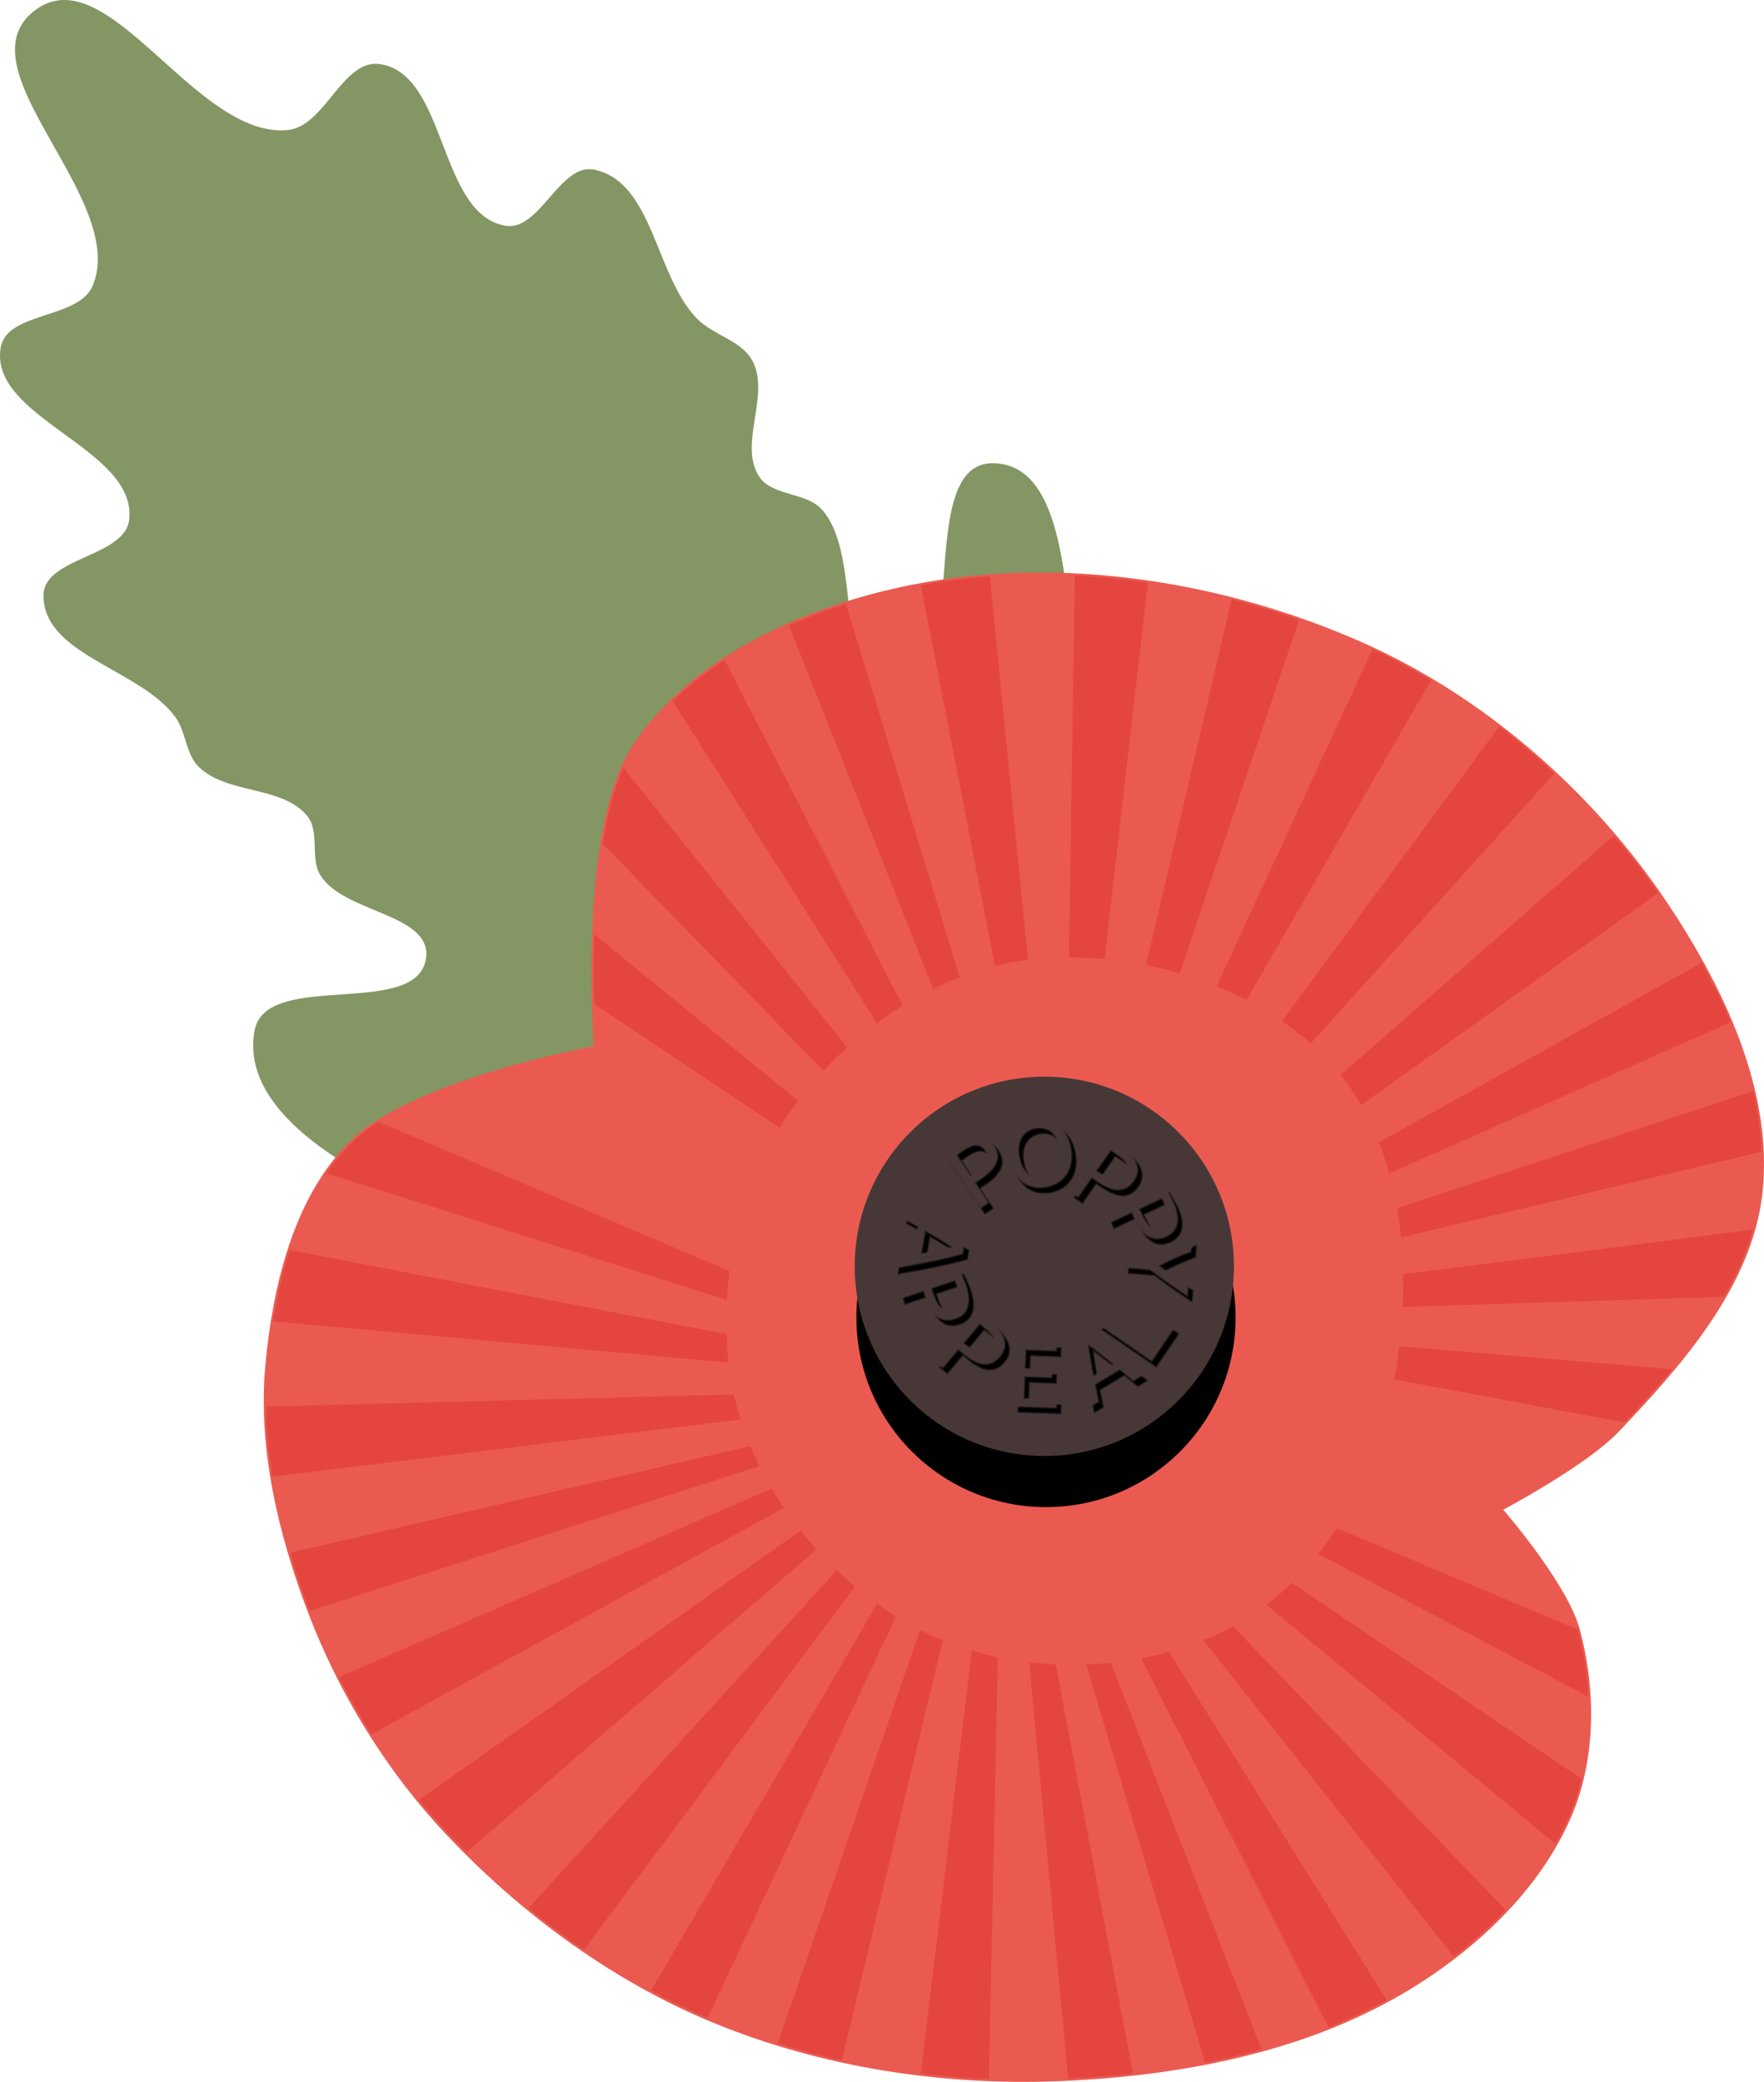 <?xml version="1.0" encoding="UTF-8" standalone="no"?>
<!-- Created with Inkscape (http://www.inkscape.org/) -->

<svg
   xmlns:dc="http://purl.org/dc/elements/1.1/"
   xmlns:cc="http://creativecommons.org/ns#"
   xmlns:rdf="http://www.w3.org/1999/02/22-rdf-syntax-ns#"
   xmlns:svg="http://www.w3.org/2000/svg"
   xmlns="http://www.w3.org/2000/svg"
   xmlns:sodipodi="http://sodipodi.sourceforge.net/DTD/sodipodi-0.dtd"
   xmlns:inkscape="http://www.inkscape.org/namespaces/inkscape"
   width="127.067mm"
   height="149.93mm"
   viewBox="0 0 127.067 149.93"
   version="1.1"
   id="svg8"
   inkscape:version="0.92.5 (2060ec1f9f, 2020-04-08)"
   sodipodi:docname="amapola-del-recuerdo.svg">
  <title
     id="title995">Remembrance Poppy</title>
  <defs
     id="defs2">
    <path
       transform="scale(-1)"
       style="opacity:1;vector-effect:none;fill:#eb5a50;fill-opacity:1;fill-rule:nonzero;stroke:#eb5a50;stroke-width:0.373;stroke-linecap:butt;stroke-linejoin:round;stroke-miterlimit:4;stroke-dasharray:none;stroke-dashoffset:9.2;stroke-opacity:1;paint-order:normal"
       d="m -108.615,-161.488 c 0,2.311 -1.233,4.447 -3.235,5.603 -2.002,1.156 -4.468,1.156 -6.469,0 -2.002,-1.156 -3.235,-3.291 -3.235,-5.603"
       id="path1753-9"
       inkscape:connector-curvature="0"
       sodipodi:nodetypes="cscc" />
    <path
       transform="scale(-1)"
       style="opacity:1;vector-effect:none;fill:#eb5a50;fill-opacity:1;fill-rule:nonzero;stroke:#eb5a50;stroke-width:0.373;stroke-linecap:butt;stroke-linejoin:round;stroke-miterlimit:4;stroke-dasharray:none;stroke-dashoffset:9.2;stroke-opacity:1;paint-order:normal"
       d="m -108.615,-161.488 c 0,2.311 -1.233,4.447 -3.235,5.603 -2.002,1.156 -4.468,1.156 -6.469,0 -2.002,-1.156 -3.235,-3.291 -3.235,-5.603"
       id="path1753-6"
       inkscape:connector-curvature="0"
       sodipodi:nodetypes="cscc" />
  </defs>
  <sodipodi:namedview
     id="base"
     pagecolor="#ffffff"
     bordercolor="#666666"
     borderopacity="1.0"
     inkscape:pageopacity="0.0"
     inkscape:pageshadow="2"
     inkscape:zoom="1.1962801"
     inkscape:cx="251.01014"
     inkscape:cy="241.57104"
     inkscape:document-units="mm"
     inkscape:current-layer="layer1"
     showgrid="false"
     inkscape:window-width="1848"
     inkscape:window-height="1016"
     inkscape:window-x="72"
     inkscape:window-y="27"
     inkscape:window-maximized="1"
     inkscape:object-nodes="true"
     inkscape:object-paths="true"
     inkscape:snap-object-midpoints="true"
     inkscape:snap-nodes="false"
     fit-margin-top="0"
     fit-margin-left="0"
     fit-margin-right="0"
     fit-margin-bottom="0"
     inkscape:snap-global="false" />
  <g
     inkscape:label="Capa 1"
     inkscape:groupmode="layer"
     id="layer1"
     transform="translate(-39.857,-70.29)"
     style="display:inline">
    <g
       id="g2353">
      <path
         sodipodi:nodetypes="saaaaaaaaaaaaaaaaaaaaasss"
         inkscape:connector-curvature="0"
         id="path895"
         d="m 71.734,157.569 c -5.806,-2.372 -14.685,-6.898 -13.539,-13.064 0.816,-4.395 11.766,-0.794 12.352,-5.226 0.422,-3.187 -5.885,-3.22 -7.601,-5.938 -0.779,-1.235 -0.031,-3.142 -0.95,-4.276 -1.808,-2.229 -5.799,-1.544 -7.839,-3.563 -0.931,-0.922 -0.89,-2.504 -1.663,-3.563 -2.543,-3.485 -9.549,-4.475 -9.501,-8.789 0.031,-2.748 5.897,-2.729 6.176,-5.463 0.522,-5.12 -10.112,-7.275 -9.264,-12.352 0.442,-2.643 5.656,-2.026 6.651,-4.513 2.497,-6.243 -9.532,-15.521 -4.276,-19.715 5.26,-4.198 11.588,9.166 18.29,8.551 2.713,-0.249 3.955,-5.146 6.651,-4.751 4.858,0.712 4.191,10.786 9.026,11.639 2.488,0.439 3.939,-4.547 6.413,-4.038 4.238,0.872 4.381,7.555 7.363,10.689 1.168,1.228 3.244,1.591 4.038,3.088 1.3,2.452 -1.027,5.979 0.475,8.314 0.92,1.43 3.371,1.116 4.513,2.375 3.101,3.42 0.609,12.761 5.226,12.827 5.884,0.084 1.242,-16.23 7.126,-16.152 5.219,0.069 5.111,9.336 5.938,14.489 2.106,13.125 6.946,30.758 -2.817,39.78 -10.476,9.68 -29.585,5.044 -42.789,-0.35 z"
         style="fill:#849663;fill-opacity:1;stroke:none;stroke-width:0.265px;stroke-linecap:butt;stroke-linejoin:miter;stroke-opacity:1" />
      <g
         id="g2767">
        <path
           style="opacity:1;vector-effect:none;fill:#eb5a50;fill-opacity:1;fill-rule:nonzero;stroke:#eb5a50;stroke-width:0.306;stroke-linecap:butt;stroke-linejoin:round;stroke-miterlimit:4;stroke-dasharray:none;stroke-dashoffset:9.2;stroke-opacity:1;paint-order:normal"
           d="m 105.639,112.54 c -7.542,1.494 -15.752,5.051 -20.031,11.439 -4.074,6.082 -2.815,21.78 -2.815,21.78 0,0 -13.229,2.394 -17.677,6.889 -3.97,4.012 -5.44,10.222 -5.981,15.84 -0.579,6.004 0.897,12.199 3.04,17.837 2.239,5.891 5.673,11.466 10.005,16.044 5.362,5.667 11.928,10.498 19.144,13.462 7.772,3.193 16.463,4.531 24.859,4.183 8.47,-0.351 17.331,-1.99 24.643,-6.28 5.059,-2.968 9.825,-7.363 12.113,-12.764 1.732,-4.086 1.725,-9.019 0.564,-13.303 -0.903,-3.328 -5.6,-8.697 -5.6,-8.697 0,0 6.095,-3.216 8.431,-5.667 4.586,-4.811 9.568,-10.457 10.318,-17.06 0.83,-7.303 -2.79,-14.845 -6.889,-20.946 -5.339,-7.946 -13.114,-14.744 -21.869,-18.616 -9.913,-4.385 -21.621,-6.247 -32.254,-4.14 z"
           id="path877"
           inkscape:connector-curvature="0"
           sodipodi:nodetypes="aacaaaaaaaaacaaaaa" />
        <path
           style="opacity:1;vector-effect:none;fill:#e4463f;fill-opacity:1;fill-rule:nonzero;stroke:none;stroke-width:0.513;stroke-linecap:butt;stroke-linejoin:round;stroke-miterlimit:4;stroke-dasharray:none;stroke-dashoffset:9.2;stroke-opacity:1;paint-order:normal"
           d="m 117.279,111.731 -0.422,27.504 c 0.849,-10e-4 1.708,0.04 2.569,0.12 l 3.114,-27.112 c -1.319,-0.192 -2.644,-0.337 -3.969,-0.434 -0.049,-0.004 -0.098,-0.005 -0.146,-0.009 -0.382,-0.027 -0.763,-0.051 -1.145,-0.07 z m -6.115,0.068 c -1.676,0.122 -3.339,0.332 -4.977,0.635 l 5.341,27.424 c 0.787,-0.198 1.58,-0.35 2.376,-0.447 z m 17.411,1.654 -6.169,26.338 c 0.817,0.164 1.629,0.365 2.431,0.6 l 8.608,-25.471 c -1.594,-0.556 -3.221,-1.046 -4.87,-1.468 z m -27.783,0.327 c -0.014,0.004 -0.027,0.009 -0.04,0.013 -0.004,0.001 -0.008,0.002 -0.012,0.004 -0.448,0.142 -0.894,0.294 -1.338,0.451 -0.063,0.022 -0.126,0.045 -0.189,0.068 -0.169,0.061 -0.339,0.119 -0.507,0.181 -0.132,0.049 -0.262,0.102 -0.393,0.153 -0.548,0.211 -1.092,0.431 -1.629,0.668 l 10.387,26.191 c 0.63,-0.31 1.27,-0.591 1.918,-0.842 l -8.195,-26.887 z m 37.925,3.267 -11.224,24.272 c 0.738,0.3 1.46,0.631 2.161,0.993 l 13.284,-23.025 c -1.375,-0.819 -2.783,-1.57 -4.22,-2.24 z m -46.664,0.759 c -0.166,0.108 -0.331,0.219 -0.495,0.33 -1.023,0.698 -1.989,1.46 -2.882,2.287 -0.124,0.115 -0.247,0.23 -0.367,0.347 l 14.712,23.21 c 0.605,-0.447 1.227,-0.871 1.864,-1.265 z m 55.789,4.809 -15.642,21.217 c 0.728,0.499 1.421,1.037 2.07,1.613 l 17.555,-19.455 h -5.3e-4 c -0.008,-0.007 -0.016,-0.015 -0.024,-0.022 -1.265,-1.18 -2.587,-2.301 -3.958,-3.352 z m -63.087,2.959 c -0.691,1.566 -1.17,3.468 -1.495,5.475 l 15.912,16.36 c 0.545,-0.583 1.116,-1.146 1.713,-1.684 z m 71.353,4.897 -19.681,17.231 c 0.548,0.685 1.036,1.412 1.475,2.172 l 21.394,-15.273 c -0.987,-1.419 -2.053,-2.799 -3.187,-4.129 z m -73.443,7.098 c -0.015,0.421 -0.024,0.83 -0.032,1.234 10e-4,-0.072 0.002,-0.141 0.003,-0.214 -0.002,0.077 -0.002,0.15 -0.004,0.226 -0.003,0.137 -0.004,0.268 -0.006,0.403 -0.003,0.188 -0.003,0.369 -0.005,0.552 -8e-5,0.014 -3.97e-4,0.028 -5.03e-4,0.041 -0.006,1.013 0.004,1.954 0.027,2.769 l 13.365,8.934 c 0.41,-0.662 0.858,-1.311 1.337,-1.945 z m 79.756,2.058 -23.239,12.921 c 0.286,0.731 0.534,1.481 0.746,2.248 l 24.582,-10.879 c -0.612,-1.467 -1.322,-2.901 -2.089,-4.291 z m 3.716,9.242 v 5.2e-4 l -25.654,8.424 c 0.121,0.698 0.218,1.403 0.289,2.115 l 25.983,-6.172 c -0.008,-0.18 -0.018,-0.361 -0.03,-0.541 -1.3e-4,-0.002 -3.9e-4,-0.004 -5e-4,-0.006 -0.005,-0.081 -0.013,-0.161 -0.019,-0.241 -0.008,-0.102 -0.015,-0.204 -0.025,-0.306 -0.033,-0.352 -0.075,-0.705 -0.125,-1.056 -0.105,-0.741 -0.245,-1.481 -0.418,-2.217 h -5.3e-4 z m -99.012,2.21 c -0.193,0.122 -0.38,0.246 -0.562,0.373 v 5.2e-4 h -5.29e-4 c -0.362,0.253 -0.699,0.513 -1.005,0.782 -0.153,0.134 -0.299,0.271 -0.436,0.409 -0.651,0.658 -1.234,1.376 -1.757,2.139 l 28.849,9.125 c 0.04,-0.695 0.106,-1.39 0.198,-2.082 z m 99.012,7.759 -25.211,3.22 c 0.015,0.784 0.004,1.57 -0.032,2.354 l 23.142,-0.73 c 0.896,-1.55 1.625,-3.164 2.101,-4.844 h -5e-4 z m -105.402,1.473 c -0.54,1.672 -0.93,3.409 -1.207,5.139 l 32.815,2.969 c -0.08,-0.678 -0.132,-1.363 -0.157,-2.052 z m 79.922,6.923 c -0.097,0.81 -0.218,1.611 -0.361,2.399 l 16.581,3.095 c 0.723,-0.764 1.448,-1.552 2.162,-2.358 0.429,-0.484 0.854,-0.972 1.271,-1.471 z m -47.929,3.479 -33.707,0.872 c 0.024,1.683 0.187,3.371 0.462,5.048 l 33.724,-4.113 c -0.186,-0.591 -0.344,-1.195 -0.48,-1.807 z m 1.178,3.72 -33.153,7.676 c 0.422,1.425 0.901,2.827 1.422,4.197 l 32.391,-10.433 c -0.236,-0.475 -0.458,-0.955 -0.66,-1.44 z m 1.535,3.056 -31.159,13.578 c 0.712,1.407 1.494,2.782 2.339,4.117 L 96.331,178.885 c -0.311,-0.458 -0.609,-0.923 -0.888,-1.397 z m 40.717,2.846 c -0.424,0.641 -0.876,1.263 -1.355,1.86 l 19.48,10.301 v 5.2e-4 h 0.001 c -0.002,-0.042 -0.005,-0.083 -0.008,-0.125 -0.097,-1.606 -0.359,-3.198 -0.769,-4.709 -0.002,-0.006 -0.004,-0.011 -0.005,-0.017 z m -38.63,0.185 -27.495,19.394 c 0.267,0.325 0.538,0.646 0.813,0.964 0.005,0.006 0.01,0.012 0.015,0.018 0.432,0.5 0.873,0.99 1.325,1.469 0.42,0.444 0.851,0.882 1.286,1.315 l 25.199,-21.809 c -0.395,-0.438 -0.777,-0.889 -1.143,-1.35 z m 2.602,2.852 -22.209,24.332 c 1.292,1.058 2.629,2.062 4.006,3.004 l 19.518,-26.16 c -0.45,-0.377 -0.888,-0.77 -1.315,-1.177 z m 32.789,0.903 c -0.586,0.57 -1.2,1.102 -1.841,1.592 l 20.818,17.21 c 0.39,-0.685 0.741,-1.389 1.047,-2.111 0.35,-0.826 0.625,-1.688 0.838,-2.571 z m -29.88,1.509 -16.288,27.865 c 1.334,0.719 2.696,1.376 4.083,1.964 l 13.573,-28.92 c -0.463,-0.288 -0.92,-0.59 -1.367,-0.91 z m 25.647,1.634 c -0.689,0.37 -1.406,0.701 -2.144,0.997 l 18.034,22.796 c 1.327,-1.019 2.585,-2.143 3.734,-3.357 0.004,-0.004 0.009,-0.008 0.013,-0.013 l -5e-4,-5.2e-4 z m -22.554,0.251 -10.255,29.784 c 1.52,0.469 3.064,0.872 4.625,1.213 l 7.265,-30.241 c -0.552,-0.227 -1.097,-0.482 -1.635,-0.757 z m 3.725,1.491 -3.674,30.458 c 0.44,0.053 0.881,0.1 1.322,0.143 0.009,8.9e-4 0.018,0.001 0.027,0.002 5.2e-4,5e-5 10e-4,4.7e-4 0.002,5.2e-4 0.531,0.052 1.063,0.095 1.595,0.133 0.118,0.008 0.236,0.017 0.355,0.024 -0.039,-0.003 -0.079,-0.004 -0.118,-0.006 0.079,0.005 0.159,0.01 0.238,0.015 0.14,0.009 0.28,0.018 0.421,0.026 0.357,0.021 0.714,0.039 1.07,0.053 l 0.639,-30.372 c -0.636,-0.134 -1.262,-0.293 -1.877,-0.476 z m 14.202,0.092 c -0.659,0.183 -1.33,0.339 -2.008,0.468 l 13.495,26.569 c 1.434,-0.568 2.832,-1.213 4.182,-1.943 0.002,-9.8e-4 0.004,-0.002 0.006,-0.003 0.007,-0.004 0.014,-0.007 0.021,-0.011 l -5.3e-4,-5.2e-4 z m -10.067,0.752 2.801,29.972 c 1.169,-0.057 2.344,-0.139 3.521,-0.25 0.046,-0.004 0.092,-0.01 0.138,-0.014 0.339,-0.033 0.677,-0.067 1.016,-0.104 6.7e-4,-8e-5 0.001,6e-5 0.002,0 l -5.561,-29.451 c -0.642,-0.028 -1.282,-0.079 -1.917,-0.154 z m 5.884,0.036 c -0.59,0.062 -1.183,0.103 -1.776,0.126 l 8.558,28.664 c 1.373,-0.265 2.735,-0.576 4.078,-0.944 z"
           id="path2717"
           inkscape:connector-curvature="0" />
      </g>
      <g
         id="g2296">
        <g
           id="g1820">
          <circle
             r="13.658"
             cy="165.17"
             cx="115.203"
             id="path897-6"
             style="opacity:1;vector-effect:none;fill:#000000;fill-opacity:1;fill-rule:nonzero;stroke:none;stroke-width:0.265;stroke-linecap:butt;stroke-linejoin:round;stroke-miterlimit:4;stroke-dasharray:none;stroke-dashoffset:9.2;stroke-opacity:1;paint-order:normal" />
          <circle
             r="13.658"
             cy="161.488"
             cx="115.084"
             id="path897"
             style="opacity:1;vector-effect:none;fill:#483737;fill-opacity:1;fill-rule:nonzero;stroke:none;stroke-width:0.265;stroke-linecap:butt;stroke-linejoin:round;stroke-miterlimit:4;stroke-dasharray:none;stroke-dashoffset:9.2;stroke-opacity:1;paint-order:normal" />
        </g>
        <g
           id="g2237">
          <g
             id="g2029">
            <g
               aria-label="P"
               transform="matrix(0.829,-0.557,0.555,0.833,0,0)"
               style="font-style:normal;font-variant:normal;font-weight:normal;font-stretch:normal;font-size:6.723px;line-height:1.25;font-family:Ubuntu;-inkscape-font-specification:Ubuntu;text-align:center;letter-spacing:0px;word-spacing:0px;text-anchor:middle;fill:#000000;fill-opacity:1;stroke:#000000;stroke-width:0.168;stroke-opacity:0.51"
               id="text1672">
              <path
                 d="m 6.04,187.779 q 0.982,0 1.506,0.376 0.531,0.37 0.531,1.109 0,0.403 -0.148,0.692 -0.141,0.282 -0.417,0.464 -0.269,0.175 -0.659,0.255 -0.39,0.081 -0.881,0.081 H 5.455 v 1.728 h -0.652 v -4.592 q 0.276,-0.067 0.612,-0.087 0.343,-0.027 0.625,-0.027 z m 0.054,0.571 q -0.417,0 -0.639,0.02 v 1.829 h 0.491 q 0.336,0 0.605,-0.04 0.269,-0.047 0.45,-0.148 0.188,-0.108 0.289,-0.289 0.101,-0.182 0.101,-0.464 0,-0.269 -0.108,-0.444 Q 7.183,188.64 7.002,188.539 6.827,188.431 6.591,188.391 6.356,188.351 6.094,188.351 Z"
                 style="font-style:normal;font-variant:normal;font-weight:normal;font-stretch:normal;font-family:Ubuntu;-inkscape-font-specification:Ubuntu;fill:#000000;fill-opacity:1;stroke:#000000;stroke-width:0.168;stroke-opacity:0.51"
                 id="path2079"
                 inkscape:connector-curvature="0" />
            </g>
            <g
               aria-label="P"
               transform="matrix(0.823,0.566,-0.571,0.822,0,0)"
               style="font-style:normal;font-variant:normal;font-weight:normal;font-stretch:normal;font-size:6.723px;line-height:1.25;font-family:Ubuntu;-inkscape-font-specification:Ubuntu;text-align:center;letter-spacing:0px;word-spacing:0px;text-anchor:middle;fill:#000000;fill-opacity:1;stroke:#000000;stroke-width:0.168;stroke-opacity:0.51"
               id="text1672-9">
              <path
                 d="m 187.077,57.748 q 0.982,0 1.506,0.376 0.531,0.37 0.531,1.109 0,0.403 -0.148,0.692 -0.141,0.282 -0.417,0.464 -0.269,0.175 -0.659,0.255 -0.39,0.081 -0.881,0.081 h -0.518 v 1.728 h -0.652 v -4.592 q 0.276,-0.067 0.612,-0.087 0.343,-0.027 0.625,-0.027 z m 0.054,0.571 q -0.417,0 -0.639,0.02 v 1.829 h 0.491 q 0.336,0 0.605,-0.04 0.269,-0.047 0.45,-0.148 0.188,-0.108 0.289,-0.289 0.101,-0.182 0.101,-0.464 0,-0.269 -0.108,-0.444 -0.101,-0.175 -0.282,-0.276 -0.175,-0.108 -0.41,-0.148 -0.235,-0.04 -0.497,-0.04 z"
                 style="font-style:normal;font-variant:normal;font-weight:normal;font-stretch:normal;font-family:Ubuntu;-inkscape-font-specification:Ubuntu;fill:#000000;fill-opacity:1;stroke:#000000;stroke-width:0.168;stroke-opacity:0.51"
                 id="path2082"
                 inkscape:connector-curvature="0" />
            </g>
            <g
               aria-label="O"
               transform="matrix(0.975,-0.217,0.212,0.978,0,0)"
               style="font-style:normal;font-variant:normal;font-weight:normal;font-stretch:normal;font-size:6.723px;line-height:1.25;font-family:Ubuntu;-inkscape-font-specification:Ubuntu;text-align:center;letter-spacing:0px;word-spacing:0px;text-anchor:middle;fill:#000000;fill-opacity:1;stroke:#000000;stroke-width:0.168;stroke-opacity:0.51"
               id="text1672-96">
              <path
                 d="m 77.779,174.953 q 0,-0.598 0.175,-1.055 0.182,-0.457 0.484,-0.76 0.309,-0.309 0.713,-0.464 0.41,-0.155 0.867,-0.155 0.45,0 0.847,0.155 0.403,0.155 0.706,0.464 0.303,0.303 0.477,0.76 0.182,0.457 0.182,1.055 0,0.598 -0.182,1.055 -0.175,0.457 -0.477,0.766 -0.303,0.303 -0.706,0.457 -0.397,0.155 -0.847,0.155 -0.457,0 -0.867,-0.155 -0.403,-0.155 -0.713,-0.457 -0.303,-0.309 -0.484,-0.766 -0.175,-0.457 -0.175,-1.055 z m 0.686,0 q 0,0.424 0.108,0.773 0.108,0.343 0.303,0.585 0.202,0.242 0.484,0.376 0.289,0.128 0.645,0.128 0.356,0 0.639,-0.128 0.282,-0.134 0.477,-0.376 0.202,-0.242 0.309,-0.585 0.108,-0.35 0.108,-0.773 0,-0.424 -0.108,-0.766 -0.108,-0.35 -0.309,-0.592 -0.195,-0.242 -0.477,-0.37 -0.282,-0.134 -0.639,-0.134 -0.356,0 -0.645,0.134 -0.282,0.128 -0.484,0.37 -0.195,0.242 -0.303,0.592 -0.108,0.343 -0.108,0.766 z"
                 style="font-style:normal;font-variant:normal;font-weight:normal;font-stretch:normal;font-family:Ubuntu;-inkscape-font-specification:Ubuntu;fill:#000000;fill-opacity:1;stroke:#000000;stroke-width:0.168;stroke-opacity:0.51"
                 id="path2085"
                 inkscape:connector-curvature="0" />
            </g>
            <g
               aria-label="P"
               transform="matrix(0.43,0.902,-0.905,0.427,0,0)"
               style="font-style:normal;font-variant:normal;font-weight:normal;font-stretch:normal;font-size:6.723px;line-height:1.25;font-family:Ubuntu;-inkscape-font-specification:Ubuntu;text-align:center;letter-spacing:0px;word-spacing:0px;text-anchor:middle;fill:#000000;fill-opacity:1;stroke:#000000;stroke-width:0.168;stroke-opacity:0.51"
               id="text1672-9-3">
              <path
                 d="m 195.532,-44.82 q 0.982,0 1.506,0.376 0.531,0.37 0.531,1.109 0,0.403 -0.148,0.692 -0.141,0.282 -0.417,0.464 -0.269,0.175 -0.659,0.255 -0.39,0.081 -0.881,0.081 h -0.518 v 1.728 h -0.652 v -4.592 q 0.276,-0.067 0.612,-0.087 0.343,-0.027 0.625,-0.027 z m 0.054,0.571 q -0.417,0 -0.639,0.02 v 1.829 h 0.491 q 0.336,0 0.605,-0.04 0.269,-0.047 0.45,-0.148 0.188,-0.108 0.289,-0.289 0.101,-0.182 0.101,-0.464 0,-0.269 -0.108,-0.444 -0.101,-0.175 -0.282,-0.276 -0.175,-0.108 -0.41,-0.148 -0.235,-0.04 -0.497,-0.04 z"
                 style="font-style:normal;font-variant:normal;font-weight:normal;font-stretch:normal;font-family:Ubuntu;-inkscape-font-specification:Ubuntu;fill:#000000;fill-opacity:1;stroke:#000000;stroke-width:0.168;stroke-opacity:0.51"
                 id="path2088"
                 inkscape:connector-curvature="0" />
            </g>
            <g
               aria-label="Y"
               transform="matrix(-0.078,0.996,-0.998,-0.083,0,0)"
               style="font-style:normal;font-variant:normal;font-weight:normal;font-stretch:normal;font-size:6.723px;line-height:1.25;font-family:Ubuntu;-inkscape-font-specification:Ubuntu;text-align:center;letter-spacing:0px;word-spacing:0px;text-anchor:middle;fill:#000000;fill-opacity:1;stroke:#000000;stroke-width:0.168;stroke-opacity:0.51"
               id="text1672-9-3-0">
              <path
                 d="m 150.839,-133.25 v -1.869 q -0.464,-0.719 -0.874,-1.418 -0.41,-0.699 -0.773,-1.371 h 0.766 q 0.255,0.551 0.571,1.123 0.316,0.565 0.652,1.089 0.329,-0.524 0.645,-1.089 0.316,-0.571 0.578,-1.123 h 0.726 q -0.363,0.672 -0.773,1.371 -0.41,0.692 -0.867,1.405 v 1.882 z"
                 style="font-style:normal;font-variant:normal;font-weight:normal;font-stretch:normal;font-family:Ubuntu;-inkscape-font-specification:Ubuntu;fill:#000000;fill-opacity:1;stroke:#000000;stroke-width:0.168;stroke-opacity:0.51"
                 id="path2091"
                 inkscape:connector-curvature="0" />
            </g>
            <g
               aria-label="A"
               transform="matrix(-0.169,0.985,-0.986,-0.174,0,0)"
               style="font-style:normal;font-variant:normal;font-weight:normal;font-stretch:normal;font-size:6.723px;line-height:1.25;font-family:Ubuntu;-inkscape-font-specification:Ubuntu;text-align:center;letter-spacing:0px;word-spacing:0px;text-anchor:middle;fill:#000000;fill-opacity:1;stroke:#000000;stroke-width:0.168;stroke-opacity:0.51"
               id="text1672-9-3-0-6">
              <path
                 d="m 140.726,-130.317 q -0.114,-0.303 -0.215,-0.592 -0.101,-0.296 -0.208,-0.598 h -2.111 l -0.424,1.19 h -0.679 q 0.269,-0.74 0.504,-1.365 0.235,-0.632 0.457,-1.197 0.229,-0.565 0.45,-1.076 0.222,-0.518 0.464,-1.022 h 0.598 q 0.242,0.504 0.464,1.022 0.222,0.511 0.444,1.076 0.229,0.565 0.464,1.197 0.235,0.625 0.504,1.365 z m -0.612,-1.728 q -0.215,-0.585 -0.43,-1.129 -0.208,-0.551 -0.437,-1.055 -0.235,0.504 -0.45,1.055 -0.208,0.545 -0.417,1.129 z"
                 style="font-style:normal;font-variant:normal;font-weight:normal;font-stretch:normal;font-family:Ubuntu;-inkscape-font-specification:Ubuntu;fill:#000000;fill-opacity:1;stroke:#000000;stroke-width:0.168;stroke-opacity:0.51"
                 id="path2094"
                 inkscape:connector-curvature="0" />
            </g>
            <g
               aria-label="P"
               transform="matrix(0.32,0.946,-0.95,0.317,0,0)"
               style="font-style:normal;font-variant:normal;font-weight:normal;font-stretch:normal;font-size:6.723px;line-height:1.25;font-family:Ubuntu;-inkscape-font-specification:Ubuntu;text-align:center;letter-spacing:0px;word-spacing:0px;text-anchor:middle;fill:#000000;fill-opacity:1;stroke:#000000;stroke-width:0.168;stroke-opacity:0.51"
               id="text1672-9-3-0-4">
              <path
                 d="m 189.828,-51.574 q 0.982,0 1.506,0.376 0.531,0.37 0.531,1.109 0,0.403 -0.148,0.692 -0.141,0.282 -0.417,0.464 -0.269,0.175 -0.659,0.255 -0.39,0.081 -0.881,0.081 h -0.518 v 1.728 h -0.652 v -4.592 q 0.276,-0.067 0.612,-0.087 0.343,-0.027 0.625,-0.027 z m 0.054,0.571 q -0.417,0 -0.639,0.02 v 1.829 h 0.491 q 0.336,0 0.605,-0.04 0.269,-0.047 0.45,-0.148 0.188,-0.108 0.289,-0.289 0.101,-0.182 0.101,-0.464 0,-0.269 -0.108,-0.444 -0.101,-0.175 -0.282,-0.276 -0.175,-0.108 -0.41,-0.148 -0.235,-0.04 -0.497,-0.04 z"
                 style="font-style:normal;font-variant:normal;font-weight:normal;font-stretch:normal;font-family:Ubuntu;-inkscape-font-specification:Ubuntu;fill:#000000;fill-opacity:1;stroke:#000000;stroke-width:0.168;stroke-opacity:0.51"
                 id="path2097"
                 inkscape:connector-curvature="0" />
            </g>
            <g
               aria-label="P"
               transform="matrix(0.767,0.64,-0.645,0.766,0,0)"
               style="font-style:normal;font-variant:normal;font-weight:normal;font-stretch:normal;font-size:6.723px;line-height:1.25;font-family:Ubuntu;-inkscape-font-specification:Ubuntu;text-align:center;letter-spacing:0px;word-spacing:0px;text-anchor:middle;fill:#000000;fill-opacity:1;stroke:#000000;stroke-width:0.168;stroke-opacity:0.51"
               id="text1672-9-3-0-0">
              <path
                 d="m 192.427,55.839 q 0.982,0 1.506,0.376 0.531,0.37 0.531,1.109 0,0.403 -0.148,0.692 -0.141,0.282 -0.417,0.464 -0.269,0.175 -0.659,0.255 -0.39,0.081 -0.881,0.081 h -0.518 v 1.728 h -0.652 v -4.592 q 0.276,-0.067 0.612,-0.087 0.343,-0.027 0.625,-0.027 z m 0.054,0.571 q -0.417,0 -0.639,0.02 v 1.829 h 0.491 q 0.336,0 0.605,-0.04 0.269,-0.047 0.45,-0.148 0.188,-0.108 0.289,-0.289 0.101,-0.182 0.101,-0.464 0,-0.269 -0.108,-0.444 -0.101,-0.175 -0.282,-0.276 -0.175,-0.108 -0.41,-0.148 -0.235,-0.04 -0.497,-0.04 z"
                 style="font-style:normal;font-variant:normal;font-weight:normal;font-stretch:normal;font-family:Ubuntu;-inkscape-font-specification:Ubuntu;fill:#000000;fill-opacity:1;stroke:#000000;stroke-width:0.168;stroke-opacity:0.51"
                 id="path2100"
                 inkscape:connector-curvature="0" />
            </g>
            <g
               aria-label="E"
               transform="matrix(0.998,0.034,-0.039,1,0,0)"
               style="font-style:normal;font-variant:normal;font-weight:normal;font-stretch:normal;font-size:6.723px;line-height:1.25;font-family:Ubuntu;-inkscape-font-specification:Ubuntu;text-align:center;letter-spacing:0px;word-spacing:0px;text-anchor:middle;fill:#000000;fill-opacity:1;stroke:#000000;stroke-width:0.168;stroke-opacity:0.51"
               id="text1672-9-3-0-62">
              <path
                 d="m 120.014,167.873 v -4.659 h 2.844 v 0.558 h -2.192 v 1.385 h 1.95 v 0.545 h -1.95 v 1.613 h 2.36 v 0.558 z"
                 style="font-style:normal;font-variant:normal;font-weight:normal;font-stretch:normal;font-family:Ubuntu;-inkscape-font-specification:Ubuntu;fill:#000000;fill-opacity:1;stroke:#000000;stroke-width:0.168;stroke-opacity:0.51"
                 id="path2103"
                 inkscape:connector-curvature="0" />
            </g>
            <g
               aria-label="A"
               transform="matrix(0.856,-0.516,0.513,0.86,0,0)"
               style="font-style:normal;font-variant:normal;font-weight:normal;font-stretch:normal;font-size:6.723px;line-height:1.25;font-family:Ubuntu;-inkscape-font-specification:Ubuntu;text-align:center;letter-spacing:0px;word-spacing:0px;text-anchor:middle;fill:#000000;fill-opacity:1;stroke:#000000;stroke-width:0.168;stroke-opacity:0.51"
               id="text1672-9-3-0-5">
              <path
                 d="m 17.502,208.276 q -0.114,-0.303 -0.215,-0.592 -0.101,-0.296 -0.208,-0.598 h -2.111 l -0.424,1.19 h -0.679 q 0.269,-0.74 0.504,-1.365 0.235,-0.632 0.457,-1.197 0.229,-0.565 0.45,-1.076 0.222,-0.518 0.464,-1.022 h 0.598 q 0.242,0.504 0.464,1.022 0.222,0.511 0.444,1.076 0.229,0.565 0.464,1.197 0.235,0.625 0.504,1.365 z m -0.612,-1.728 q -0.215,-0.585 -0.43,-1.129 -0.208,-0.551 -0.437,-1.055 -0.235,0.504 -0.45,1.055 -0.208,0.545 -0.417,1.129 z"
                 style="font-style:normal;font-variant:normal;font-weight:normal;font-stretch:normal;font-family:Ubuntu;-inkscape-font-specification:Ubuntu;fill:#000000;fill-opacity:1;stroke:#000000;stroke-width:0.168;stroke-opacity:0.51"
                 id="path2106"
                 inkscape:connector-curvature="0" />
            </g>
            <g
               aria-label="L"
               transform="matrix(0.562,-0.826,0.825,0.567,0,0)"
               style="font-style:normal;font-variant:normal;font-weight:normal;font-stretch:normal;font-size:6.723px;line-height:1.25;font-family:Ubuntu;-inkscape-font-specification:Ubuntu;text-align:center;letter-spacing:0px;word-spacing:0px;text-anchor:middle;fill:#000000;fill-opacity:1;stroke:#000000;stroke-width:0.168;stroke-opacity:0.51"
               id="text1672-9-3-0-5-2">
              <path
                 d="m -66.528,195.919 v 0.565 h -2.803 v -4.659 h 0.652 v 4.094 z"
                 style="font-style:normal;font-variant:normal;font-weight:normal;font-stretch:normal;font-family:Ubuntu;-inkscape-font-specification:Ubuntu;fill:#000000;fill-opacity:1;stroke:#000000;stroke-width:0.168;stroke-opacity:0.51"
                 id="path2109"
                 inkscape:connector-curvature="0" />
            </g>
          </g>
          <g
             transform="translate(19.153,-6.818)"
             style="fill:#483737;fill-opacity:1;stroke:#483737"
             id="g1943">
            <g
               aria-label="P"
               transform="matrix(0.829,-0.557,0.555,0.833,0,0)"
               style="font-style:normal;font-variant:normal;font-weight:normal;font-stretch:normal;font-size:6.723px;line-height:1.25;font-family:Ubuntu;-inkscape-font-specification:Ubuntu;text-align:center;letter-spacing:0px;word-spacing:0px;text-anchor:middle;display:inline;fill:#483737;fill-opacity:1;stroke:#483737;stroke-width:0.168;stroke-opacity:0.51"
               id="text1672-0">
              <path
                 d="m -13.749,182.252 q 0.982,0 1.506,0.376 0.531,0.37 0.531,1.109 0,0.403 -0.148,0.692 -0.141,0.282 -0.417,0.464 -0.269,0.175 -0.659,0.255 -0.39,0.081 -0.881,0.081 h -0.518 v 1.728 h -0.652 v -4.592 q 0.276,-0.067 0.612,-0.087 0.343,-0.027 0.625,-0.027 z m 0.054,0.571 q -0.417,0 -0.639,0.02 v 1.829 h 0.491 q 0.336,0 0.605,-0.04 0.269,-0.047 0.45,-0.148 0.188,-0.108 0.289,-0.289 0.101,-0.182 0.101,-0.464 0,-0.269 -0.108,-0.444 -0.101,-0.175 -0.282,-0.276 -0.175,-0.108 -0.41,-0.148 -0.235,-0.04 -0.497,-0.04 z"
                 style="font-style:normal;font-variant:normal;font-weight:normal;font-stretch:normal;font-family:Ubuntu;-inkscape-font-specification:Ubuntu;fill:#483737;fill-opacity:1;stroke:#483737;stroke-width:0.168;stroke-opacity:0.51"
                 id="path2112"
                 inkscape:connector-curvature="0" />
            </g>
            <g
               aria-label="P"
               transform="matrix(0.823,0.566,-0.571,0.822,0,0)"
               style="font-style:normal;font-variant:normal;font-weight:normal;font-stretch:normal;font-size:6.723px;line-height:1.25;font-family:Ubuntu;-inkscape-font-specification:Ubuntu;text-align:center;letter-spacing:0px;word-spacing:0px;text-anchor:middle;display:inline;fill:#483737;fill-opacity:1;stroke:#483737;stroke-width:0.168;stroke-opacity:0.51"
               id="text1672-9-7">
              <path
                 d="m 174.73,74.053 q 0.982,0 1.506,0.376 0.531,0.37 0.531,1.109 0,0.403 -0.148,0.692 -0.141,0.282 -0.417,0.464 -0.269,0.175 -0.659,0.255 -0.39,0.081 -0.881,0.081 h -0.518 v 1.728 h -0.652 v -4.592 q 0.276,-0.067 0.612,-0.087 0.343,-0.027 0.625,-0.027 z m 0.054,0.571 q -0.417,0 -0.639,0.02 v 1.829 h 0.491 q 0.336,0 0.605,-0.04 0.269,-0.047 0.45,-0.148 0.188,-0.108 0.289,-0.289 0.101,-0.182 0.101,-0.464 0,-0.269 -0.108,-0.444 -0.101,-0.175 -0.282,-0.276 -0.175,-0.108 -0.41,-0.148 -0.235,-0.04 -0.497,-0.04 z"
                 style="font-style:normal;font-variant:normal;font-weight:normal;font-stretch:normal;font-family:Ubuntu;-inkscape-font-specification:Ubuntu;fill:#483737;fill-opacity:1;stroke:#483737;stroke-width:0.168;stroke-opacity:0.51"
                 id="path2115"
                 inkscape:connector-curvature="0" />
            </g>
            <g
               aria-label="O"
               transform="matrix(0.975,-0.217,0.212,0.978,0,0)"
               style="font-style:normal;font-variant:normal;font-weight:normal;font-stretch:normal;font-size:6.723px;line-height:1.25;font-family:Ubuntu;-inkscape-font-specification:Ubuntu;text-align:center;letter-spacing:0px;word-spacing:0px;text-anchor:middle;display:inline;fill:#483737;fill-opacity:1;stroke:#483737;stroke-width:0.168;stroke-opacity:0.51"
               id="text1672-96-1">
              <path
                 d="m 57.367,177.002 q 0,-0.598 0.175,-1.055 0.182,-0.457 0.484,-0.76 0.309,-0.309 0.713,-0.464 0.41,-0.155 0.867,-0.155 0.45,0 0.847,0.155 0.403,0.155 0.706,0.464 0.303,0.303 0.477,0.76 0.182,0.457 0.182,1.055 0,0.598 -0.182,1.055 -0.175,0.457 -0.477,0.766 -0.303,0.303 -0.706,0.457 -0.397,0.155 -0.847,0.155 -0.457,0 -0.867,-0.155 -0.403,-0.155 -0.713,-0.457 -0.303,-0.309 -0.484,-0.766 -0.175,-0.457 -0.175,-1.055 z m 0.686,0 q 0,0.424 0.108,0.773 0.108,0.343 0.303,0.585 0.202,0.242 0.484,0.376 0.289,0.128 0.645,0.128 0.356,0 0.639,-0.128 0.282,-0.134 0.477,-0.376 0.202,-0.242 0.309,-0.585 0.108,-0.35 0.108,-0.773 0,-0.424 -0.108,-0.766 -0.108,-0.35 -0.309,-0.592 -0.195,-0.242 -0.477,-0.37 -0.282,-0.134 -0.639,-0.134 -0.356,0 -0.645,0.134 -0.282,0.128 -0.484,0.37 -0.195,0.242 -0.303,0.592 -0.108,0.343 -0.108,0.766 z"
                 style="font-style:normal;font-variant:normal;font-weight:normal;font-stretch:normal;font-family:Ubuntu;-inkscape-font-specification:Ubuntu;fill:#483737;fill-opacity:1;stroke:#483737;stroke-width:0.168;stroke-opacity:0.51"
                 id="path2118"
                 inkscape:connector-curvature="0" />
            </g>
            <g
               aria-label="P"
               transform="matrix(0.43,0.902,-0.905,0.427,0,0)"
               style="font-style:normal;font-variant:normal;font-weight:normal;font-stretch:normal;font-size:6.723px;line-height:1.25;font-family:Ubuntu;-inkscape-font-specification:Ubuntu;text-align:center;letter-spacing:0px;word-spacing:0px;text-anchor:middle;display:inline;fill:#483737;fill-opacity:1;stroke:#483737;stroke-width:0.168;stroke-opacity:0.51"
               id="text1672-9-3-2">
              <path
                 d="m 193.038,-24.5 q 0.982,0 1.506,0.376 0.531,0.37 0.531,1.109 0,0.403 -0.148,0.692 -0.141,0.282 -0.417,0.464 -0.269,0.175 -0.659,0.255 -0.39,0.081 -0.881,0.081 h -0.518 v 1.728 h -0.652 v -4.592 q 0.276,-0.067 0.612,-0.087 0.343,-0.027 0.625,-0.027 z m 0.054,0.571 q -0.417,0 -0.639,0.02 v 1.829 h 0.491 q 0.336,0 0.605,-0.04 0.269,-0.047 0.45,-0.148 0.188,-0.108 0.289,-0.289 0.101,-0.182 0.101,-0.464 0,-0.269 -0.108,-0.444 -0.101,-0.175 -0.282,-0.276 -0.175,-0.108 -0.41,-0.148 -0.235,-0.04 -0.497,-0.04 z"
                 style="font-style:normal;font-variant:normal;font-weight:normal;font-stretch:normal;font-family:Ubuntu;-inkscape-font-specification:Ubuntu;fill:#483737;fill-opacity:1;stroke:#483737;stroke-width:0.168;stroke-opacity:0.51"
                 id="path2121"
                 inkscape:connector-curvature="0" />
            </g>
            <g
               aria-label="Y"
               transform="matrix(-0.078,0.996,-0.998,-0.083,0,0)"
               style="font-style:normal;font-variant:normal;font-weight:normal;font-stretch:normal;font-size:6.723px;line-height:1.25;font-family:Ubuntu;-inkscape-font-specification:Ubuntu;text-align:center;letter-spacing:0px;word-spacing:0px;text-anchor:middle;display:inline;fill:#483737;fill-opacity:1;stroke:#483737;stroke-width:0.168;stroke-opacity:0.51"
               id="text1672-9-3-0-59">
              <path
                 d="m 158.865,-114.358 v -1.869 q -0.464,-0.719 -0.874,-1.418 -0.41,-0.699 -0.773,-1.371 h 0.766 q 0.255,0.551 0.571,1.123 0.316,0.565 0.652,1.089 0.329,-0.524 0.645,-1.089 0.316,-0.571 0.578,-1.123 h 0.726 q -0.363,0.672 -0.773,1.371 -0.41,0.692 -0.867,1.405 v 1.882 z"
                 style="font-style:normal;font-variant:normal;font-weight:normal;font-stretch:normal;font-family:Ubuntu;-inkscape-font-specification:Ubuntu;fill:#483737;fill-opacity:1;stroke:#483737;stroke-width:0.168;stroke-opacity:0.51"
                 id="path2124"
                 inkscape:connector-curvature="0" />
            </g>
            <g
               aria-label="A"
               transform="matrix(-0.169,0.985,-0.986,-0.174,0,0)"
               style="font-style:normal;font-variant:normal;font-weight:normal;font-stretch:normal;font-size:6.723px;line-height:1.25;font-family:Ubuntu;-inkscape-font-specification:Ubuntu;text-align:center;letter-spacing:0px;word-spacing:0px;text-anchor:middle;display:inline;fill:#483737;fill-opacity:1;stroke:#483737;stroke-width:0.168;stroke-opacity:0.51"
               id="text1672-9-3-0-6-1">
              <path
                 d="m 150.45,-112.232 q -0.114,-0.303 -0.215,-0.592 -0.101,-0.296 -0.208,-0.598 h -2.111 l -0.424,1.19 h -0.679 q 0.269,-0.74 0.504,-1.365 0.235,-0.632 0.457,-1.197 0.229,-0.565 0.45,-1.076 0.222,-0.518 0.464,-1.022 h 0.598 q 0.242,0.504 0.464,1.022 0.222,0.511 0.444,1.076 0.229,0.565 0.464,1.197 0.235,0.625 0.504,1.365 z m -0.612,-1.728 q -0.215,-0.585 -0.43,-1.129 -0.208,-0.551 -0.437,-1.055 -0.235,0.504 -0.45,1.055 -0.208,0.545 -0.417,1.129 z"
                 style="font-style:normal;font-variant:normal;font-weight:normal;font-stretch:normal;font-family:Ubuntu;-inkscape-font-specification:Ubuntu;fill:#483737;fill-opacity:1;stroke:#483737;stroke-width:0.168;stroke-opacity:0.51"
                 id="path2127"
                 inkscape:connector-curvature="0" />
            </g>
            <g
               aria-label="P"
               transform="matrix(0.32,0.946,-0.95,0.317,0,0)"
               style="font-style:normal;font-variant:normal;font-weight:normal;font-stretch:normal;font-size:6.723px;line-height:1.25;font-family:Ubuntu;-inkscape-font-specification:Ubuntu;text-align:center;letter-spacing:0px;word-spacing:0px;text-anchor:middle;display:inline;fill:#483737;fill-opacity:1;stroke:#483737;stroke-width:0.168;stroke-opacity:0.51"
               id="text1672-9-3-0-4-9">
              <path
                 d="m 189.766,-31.09 q 0.982,0 1.506,0.376 0.531,0.37 0.531,1.109 0,0.403 -0.148,0.692 -0.141,0.282 -0.417,0.464 -0.269,0.175 -0.659,0.255 -0.39,0.081 -0.881,0.081 h -0.518 v 1.728 h -0.652 v -4.592 q 0.276,-0.067 0.612,-0.087 0.343,-0.027 0.625,-0.027 z m 0.054,0.571 q -0.417,0 -0.639,0.02 v 1.829 h 0.491 q 0.336,0 0.605,-0.04 0.269,-0.047 0.45,-0.148 0.188,-0.108 0.289,-0.289 0.101,-0.182 0.101,-0.464 0,-0.269 -0.108,-0.444 -0.101,-0.175 -0.282,-0.276 -0.175,-0.108 -0.41,-0.148 -0.235,-0.04 -0.497,-0.04 z"
                 style="font-style:normal;font-variant:normal;font-weight:normal;font-stretch:normal;font-family:Ubuntu;-inkscape-font-specification:Ubuntu;fill:#483737;fill-opacity:1;stroke:#483737;stroke-width:0.168;stroke-opacity:0.51"
                 id="path2130"
                 inkscape:connector-curvature="0" />
            </g>
            <g
               aria-label="P"
               transform="matrix(0.767,0.64,-0.645,0.766,0,0)"
               style="font-style:normal;font-variant:normal;font-weight:normal;font-stretch:normal;font-size:6.723px;line-height:1.25;font-family:Ubuntu;-inkscape-font-specification:Ubuntu;text-align:center;letter-spacing:0px;word-spacing:0px;text-anchor:middle;display:inline;fill:#483737;fill-opacity:1;stroke:#483737;stroke-width:0.168;stroke-opacity:0.51"
               id="text1672-9-3-0-0-0">
              <path
                 d="m 181.659,73.227 q 0.982,0 1.506,0.376 0.531,0.37 0.531,1.109 0,0.403 -0.148,0.692 -0.141,0.282 -0.417,0.464 -0.269,0.175 -0.659,0.255 -0.39,0.081 -0.881,0.081 h -0.518 v 1.728 h -0.652 v -4.592 q 0.276,-0.067 0.612,-0.087 0.343,-0.027 0.625,-0.027 z m 0.054,0.571 q -0.417,0 -0.639,0.02 v 1.829 h 0.491 q 0.336,0 0.605,-0.04 0.269,-0.047 0.45,-0.148 0.188,-0.108 0.289,-0.289 0.101,-0.182 0.101,-0.464 0,-0.269 -0.108,-0.444 -0.101,-0.175 -0.282,-0.276 -0.175,-0.108 -0.41,-0.148 -0.235,-0.04 -0.497,-0.04 z"
                 style="font-style:normal;font-variant:normal;font-weight:normal;font-stretch:normal;font-family:Ubuntu;-inkscape-font-specification:Ubuntu;fill:#483737;fill-opacity:1;stroke:#483737;stroke-width:0.168;stroke-opacity:0.51"
                 id="path2133"
                 inkscape:connector-curvature="0" />
            </g>
            <g
               aria-label="E"
               transform="matrix(0.998,0.034,-0.039,1,0,0)"
               style="font-style:normal;font-variant:normal;font-weight:normal;font-stretch:normal;font-size:6.723px;line-height:1.25;font-family:Ubuntu;-inkscape-font-specification:Ubuntu;text-align:center;letter-spacing:0px;word-spacing:0px;text-anchor:middle;display:inline;fill:#483737;fill-opacity:1;stroke:#483737;stroke-width:0.168;stroke-opacity:0.51"
               id="text1672-9-3-0-62-5">
              <path
                 d="m 100.785,174.947 v -4.659 h 2.844 v 0.558 h -2.192 v 1.385 h 1.95 v 0.545 h -1.95 v 1.613 h 2.36 v 0.558 z"
                 style="font-style:normal;font-variant:normal;font-weight:normal;font-stretch:normal;font-family:Ubuntu;-inkscape-font-specification:Ubuntu;fill:#483737;fill-opacity:1;stroke:#483737;stroke-width:0.168;stroke-opacity:0.51"
                 id="path2136"
                 inkscape:connector-curvature="0" />
            </g>
            <g
               aria-label="A"
               transform="matrix(0.856,-0.516,0.513,0.86,0,0)"
               style="font-style:normal;font-variant:normal;font-weight:normal;font-stretch:normal;font-size:6.723px;line-height:1.25;font-family:Ubuntu;-inkscape-font-specification:Ubuntu;text-align:center;letter-spacing:0px;word-spacing:0px;text-anchor:middle;display:inline;fill:#483737;fill-opacity:1;stroke:#483737;stroke-width:0.168;stroke-opacity:0.51"
               id="text1672-9-3-0-5-7">
              <path
                 d="m -2.532,203.728 q -0.114,-0.303 -0.215,-0.592 -0.101,-0.296 -0.208,-0.598 h -2.111 l -0.424,1.19 h -0.679 q 0.269,-0.74 0.504,-1.365 0.235,-0.632 0.457,-1.197 0.229,-0.565 0.45,-1.076 0.222,-0.518 0.464,-1.022 h 0.598 q 0.242,0.504 0.464,1.022 0.222,0.511 0.444,1.076 0.229,0.565 0.464,1.197 0.235,0.625 0.504,1.365 z m -0.612,-1.728 q -0.215,-0.585 -0.43,-1.129 -0.208,-0.551 -0.437,-1.055 -0.235,0.504 -0.45,1.055 -0.208,0.545 -0.417,1.129 z"
                 style="font-style:normal;font-variant:normal;font-weight:normal;font-stretch:normal;font-family:Ubuntu;-inkscape-font-specification:Ubuntu;fill:#483737;fill-opacity:1;stroke:#483737;stroke-width:0.168;stroke-opacity:0.51"
                 id="path2139"
                 inkscape:connector-curvature="0" />
            </g>
            <g
               aria-label="L"
               transform="matrix(0.562,-0.826,0.825,0.567,0,0)"
               style="font-style:normal;font-variant:normal;font-weight:normal;font-stretch:normal;font-size:6.723px;line-height:1.25;font-family:Ubuntu;-inkscape-font-specification:Ubuntu;text-align:center;letter-spacing:0px;word-spacing:0px;text-anchor:middle;display:inline;fill:#483737;fill-opacity:1;stroke:#483737;stroke-width:0.168;stroke-opacity:0.51"
               id="text1672-9-3-0-5-2-4">
              <path
                 d="m -82.868,183.446 v 0.565 h -2.803 v -4.659 h 0.652 v 4.094 z"
                 style="font-style:normal;font-variant:normal;font-weight:normal;font-stretch:normal;font-family:Ubuntu;-inkscape-font-specification:Ubuntu;fill:#483737;fill-opacity:1;stroke:#483737;stroke-width:0.168;stroke-opacity:0.51"
                 id="path2142"
                 inkscape:connector-curvature="0" />
            </g>
          </g>
        </g>
      </g>
    </g>
  </g>
</svg>

